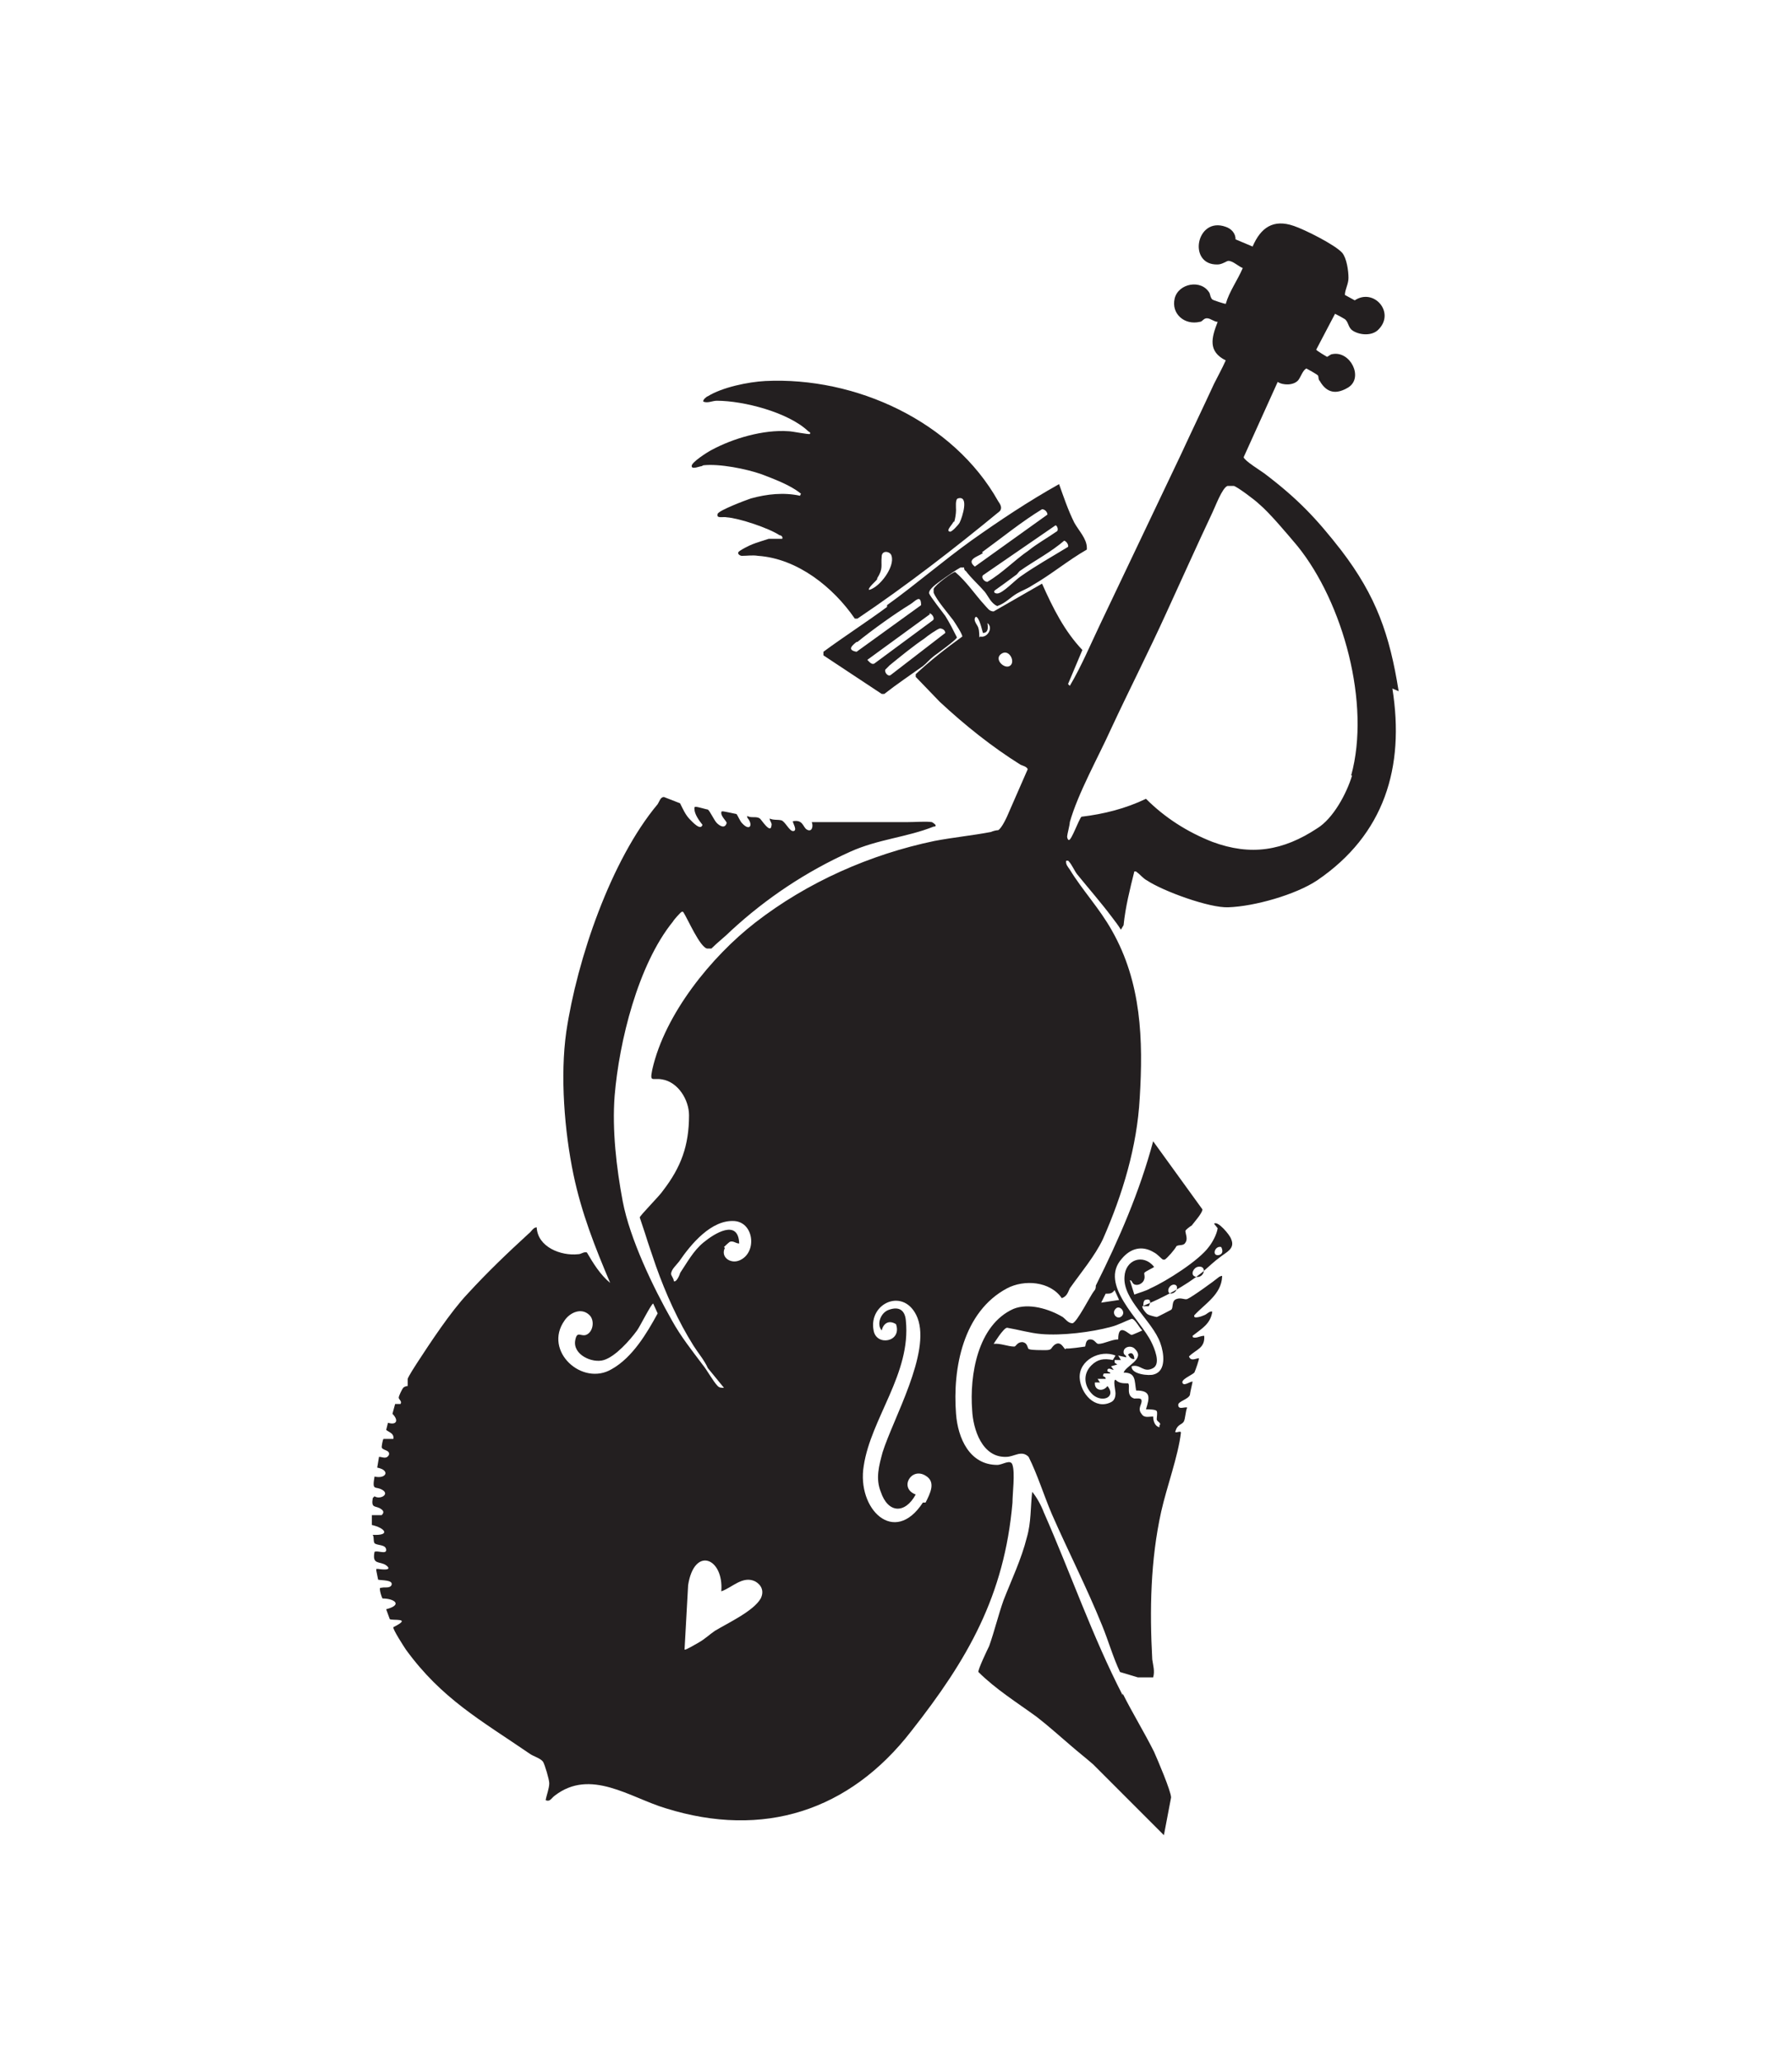 <?xml version="1.0" encoding="UTF-8"?>
<svg id="Layer_1" xmlns="http://www.w3.org/2000/svg" version="1.1" viewBox="0 0 200 230">
  <!-- Generator: Adobe Illustrator 29.0.0, SVG Export Plug-In . SVG Version: 2.1.0 Build 186)  -->
  <defs>
    <style>
      .st0 {
        fill: #231f20;
      }
    </style>
  </defs>
  <path class="st0" d="M150.9,86.5c-.6,2-2.1,4.8-3.9,5.9-3.8,2.5-7.4,3.1-11.7,1.5-2.8-1.1-5.3-2.7-7.4-4.8-2.3,1.1-4.7,1.7-7.2,2-.3.3-1.1,2.6-1.4,2.6-.1,0-.2-.2-.2-.4,0-.2.3-1.3.3-1.6.9-3.2,3.2-7.3,4.6-10.4,2-4.3,4.2-8.6,6.2-13,1.7-3.7,3.4-7.5,5.1-11.1.3-.6,1.1-2.8,1.7-3,.2,0,.4,0,.7,0,.4.1,2.4,1.6,2.8,2,1.2,1,3.2,3.4,4.3,4.7,5.1,6.3,8.2,17.6,6,25.6M103,167.6c-3.2,4.9-7.4.7-6.6-4.1.8-5.3,5.3-10.3,4.7-16.2-.1-1.2-.8-1.6-1.9-1.2-.9.3-1.4,1.6-.8,2.3.2-.8.8-1.2,1.6-.7.7,2-2.2,2.5-2.5.7-.6-3.1,3.5-4.9,4.9-1.4,1.5,3.9-2.7,11.2-3.9,15-.4,1.5-.8,2.9-.2,4.4.8,2.4,2.7,2.5,3.9.3-1.9-.7-.5-3.1,1.1-2.1,1.2.7.5,2,0,3M84.9,178.3c-.8,1.4-3.6,2.7-5.1,3.6-.6.4-1.1.9-1.8,1.3-.2.1-1.5.9-1.6.8l.4-7.2c.7-4.4,4-3,3.7.7,1.2-.4,2.4-1.8,3.8-1.1.7.4,1,1.1.6,1.9M80.8,139.1c0,0,.6-.6.7-.6.4-.1.6.2,1,.2-.1-2.8-2.8-1.1-4-.1-1.1.9-1.8,2.2-2.6,3.4,0,.1-.4,1.1-.7.9,0-.3-.3-.6-.3-.8,0-.5.6-1,.9-1.4,1.3-1.9,3.6-4.7,6.2-4.5,2.2.2,2.5,3.6.5,4.4-1,.4-2.1-.4-1.6-1.4M68.3,152.7c-3.3,2-7.7-2-5.3-5.4.6-.9,1.9-1.5,2.8-.6.6.6.4,1.9-.4,2.2-.6.2-1-.5-1.2.6-.3,1.6,1.9,2.6,3.2,2.2,1.3-.4,2.9-2.2,3.7-3.3.3-.4,1.6-3,1.8-3l.5,1.1c-1.2,2.2-2.8,4.9-5.1,6.2M112.8,74.2c-.6.6-2-.7-1-1.3.8-.5,1.5.8,1,1.3M109.3,71.1s0-.8-.1-1c0-.3-.7-.9-.3-1.3.4,0,.7,1.5.8,1.8.6,0,.6-.6.5-1.1.7.5,0,1.7-.8,1.5M156.1,77.1c-1-6.3-2.5-10.6-6.4-15.7-2.8-3.6-4.9-5.8-8.6-8.6-.4-.3-2.2-1.4-2.3-1.8l3.8-8.4c.6.4,1.8.4,2.3-.2.3-.4.5-1.1.9-1.3,0,0,1.3.7,1.3.8.1.2,0,.4.2.6.8,1.4,1.9,1.5,3.2.7,1.7-1.1.2-4.1-1.8-3.7-.2,0-.5.3-.6.3,0,0-1.2-.7-1.2-.8l2.1-4c0,0,1.2.6,1.2.7.3.3.3.9.8,1.2.8.5,2.2.6,2.9-.2,1.8-1.9-.6-4.6-2.7-3.2l-1.1-.6c0-.6.4-1.2.4-1.9,0-.8-.2-2.2-.7-2.8-.8-.9-4.2-2.6-5.4-3-2.3-.8-3.7.2-4.6,2.3l-1.9-.8c0-.7-.5-1.2-1.1-1.4-3.3-1.2-4.3,4.3-.9,4.2.5,0,1-.4,1.2-.4.5,0,1.1.6,1.6.8-.6,1.4-1.5,2.6-1.9,4-.1,0-1.4-.4-1.5-.5-.2-.2-.2-.4-.3-.7-.9-1.6-3.5-1.1-3.9.6-.4,1.7,1.1,3,2.8,2.6.3,0,.4-.4.8-.4.4,0,.8.4,1.2.4-.7,1.8-1.1,3.3.9,4.3-.4.9-.9,1.8-1.3,2.6-1.2,2.6-2.5,5.3-3.7,7.9-3,6.3-6,12.6-9,18.9-1.1,2.3-2.1,4.7-3.4,6.9l-.2-.2,1.6-3.8c-2-2.1-3.3-4.7-4.5-7.4l-5.4,3.1c-.5,0-.7-.4-1-.7-1.1-1.2-2-2.6-3.3-3.7-.3,0-2.3,1.5-2.4,1.9,0,.2,0,.3,0,.4.3.8,1.6,2.3,2.2,3.1.2.3,1,1.5,1,1.8-1.8,1.3-3.6,2.7-5.2,4.2v.3s2.7,2.8,2.7,2.8c2.8,2.6,5.8,5,9,7,.2.1.7.2.8.5-.7,1.6-1.4,3.2-2.1,4.8-.2.5-.8,1.8-1.2,2-.2,0-.6.1-.8.2-2.1.4-4.2.6-6.3,1-7.2,1.5-14.2,4.6-20,9.1-4.9,3.8-10.1,10.2-11.5,16.4-.3,1.5,0,.9,1.1,1.1,1.8.3,3,2.3,3,4,0,3.4-.9,5.8-2.9,8.4-.3.5-2.6,2.8-2.6,3,.2.6.4,1.2.6,1.8.3,1,.8,2.4,1.2,3.6,1.1,3.1,2.5,6.2,4.2,8.9.5.8,1.2,1.6,1.6,2.5l1.8,2.2c-.3,0-.5,0-.7-.2-.5-.5-1.2-1.8-1.7-2.4-1.2-1.6-2.4-3.1-3.4-4.9-2.1-3.7-4.7-9.1-5.5-13.3-.7-3.7-1.2-8-.9-11.8.5-6,2.6-14.6,6.5-19.4.1-.2.9-1.1,1-1.1.2,0,.1,0,.2.1.5.8,1.8,3.8,2.6,4,.2,0,.3,0,.5,0,.7-.7,1.5-1.3,2.2-2,3.9-3.6,8.4-6.6,13.3-8.8,3.1-1.4,6.3-1.6,9.3-2.8.1,0,.3,0,.2-.2-.1-.1-.2-.2-.4-.3-.6-.1-1.9,0-2.7,0-2.6,0-5.3,0-8,0-.9,0-1.8,0-2.7,0,.2.5,0,1.2-.6.8-.4-.3-.4-1.1-1.5-.9-.1.1.6,1.1,0,1.1-.4,0-.9-1.1-1.3-1.2-.4-.1-.9,0-1.3-.2,0,.3.3.5.2.8-.1,1-1.2-.8-1.3-.8-.4-.3-1,0-1.4-.3v.2c.7.8.3,1.6-.6.6-.2-.2-.5-.9-.6-1,0,0-1.4-.3-1.5-.3-.2,0-.2,0-.2.2,0,.4.6.9.6,1.1-.2.7-.8.3-1.1,0-.3-.3-.8-1.4-1-1.5-.1,0-1.1-.3-1.3-.3-.2,0-.2,0-.2.2,0,.6.5,1.3.9,1.8-.2.7-1.1-.3-1.4-.6-.5-.5-.8-1.2-1.1-1.8l-1.8-.7c-.4,0-.5.5-.7.8-5.2,6.2-9,17.3-10.2,25.4-.7,4.9-.2,11.1.8,15.9.9,4.3,2.4,8.1,4.1,12.1-1.1-.9-1.9-2.2-2.6-3.4-.4-.1-.6.2-1,.2-1.9.2-4.5-.8-4.6-3-.4,0-.6.5-.9.7-2.4,2.2-4.6,4.3-6.8,6.7-1.9,2-4.2,5.5-5.7,7.8-.2.3-.9,1.4-1,1.7,0,.2,0,.6,0,.8,0,0-.3,0-.5.2-.1.1-.5.9-.5,1.1,0,.2.4.4.2.7h-.6c0,0-.3,1.1-.3,1.1.7.7.5,1.3-.5,1l-.2.8c.4.3.9.4.8,1h-1.1c-.1.1-.2.8-.2.9,0,.4,1,.3.8.9-.3.5-.7.2-1.1.2l-.2,1.2c1.5.3,1,1.3-.3,1-.3,1.7.1,1,.9,1.5.8.5-.3,1.1-.9.7l-.2.2c-.2,1.2.3.8.9,1.2.3.2.4.4.1.7h-1.1s0,1.1,0,1.1c1.4.3,2.2,1.2.1,1.1.2.3,0,.9.3,1,.4.2,1.2.1,1.2.7,0,.5-1,0-1.3.2-.3,1.5.6,1,1.3,1.5.9.7-.9.4-.9.4,0,0-.1,0-.2,0v.2c0,0,.2,1,.2,1,.4.1,1.7,0,1.5.6-.2.4-.8.2-1.1.3-.2,0-.2,0-.2.2,0,.2.2.9.3,1,1.3,0,2.3.7.4,1.2l.4,1.1c.3.2,2.6-.2.4.9-.1.2,1.2,2.2,1.4,2.5,4,5.5,8.4,7.9,13.8,11.6.4.3,1.2.5,1.5.9.2.3.7,2,.7,2.4,0,.6-.3,1.3-.4,1.9.5.2.6-.2,1-.5,4-3.1,8.4.2,12.4,1.4,10.9,3.4,20.5.3,27.4-8.6,6.3-8,10.4-15.1,11.3-25.5,0-1,.3-3.3,0-4.2-.2-.7-1.1,0-1.7,0-3.1,0-4.4-3-4.6-5.7-.4-5.1.8-11.4,5.7-14,1.9-1,4.8-.8,6.1,1.1.6-.2.7-.7.9-1.1,1.2-1.7,2.8-3.6,3.7-5.5,2.2-5,3.8-10.3,4.1-15.7.4-6.5.2-12.9-3.1-18.7-1.4-2.5-3.3-4.5-4.7-6.8-.2-.3-.5-.6-.4-1,.3,0,.2,0,.3.1.3.3.6,1,.9,1.4,1.3,1.6,2.7,3.2,3.9,4.8.3.4.7.9,1,1.4l.3-.5c.2-2,.7-4,1.2-6,.2,0,.2,0,.3.1.3.2.7.7,1.1.9,1.8,1.2,7,3.1,9.1,3,2.9-.1,7.5-1.4,9.9-3,7.5-5.1,9.8-12.6,8.4-21.4"/>
  <path class="st0" d="M109.6,61.6c2.2-1.6,4.4-3.4,6.7-4.8.3,0,.6.3.6.6l-8.1,5.8c-1-.8.3-1.1.9-1.5M117.9,59.3c-1,.7-2.1,1.3-3.1,2.1-1.6,1.1-2.9,2.5-4.6,3.5-.4,0-.8-.6-.4-.8l8-5.5c.2,0,.4.6.1.7M118.7,60.3c.3,0,.6.5.5.7-1.8,1.1-3.6,2.1-5.3,3.3-.6.4-2,1.9-2.6,1.9-.3,0-.5-.2-.2-.4.7-.5,1.4-1,2.2-1.6.2-.1.3-.3.5-.5,1.7-1.2,3.5-2.1,5.1-3.5M103.7,68.4c.3,0,.7.6.4.8l-6.5,4.8c-.3.2-.6-.2-.8-.4l7-5.1ZM105.5,70.6l-6.1,4.7c-.3.2-.7-.3-.6-.6,0,0,.4-.4.5-.5,1.1-.9,2.7-2.2,3.9-3,.2-.2,1.5-1.1,1.7-1.1.3,0,.6.2.6.5M95.7,71.6c1.6-1.3,4.1-3.1,5.9-4.2.5-.3,1.2-1.2,1.2.1l-7.2,5.2c-1.1-.2-.5-.7,0-1.1M99,67.7c-2.3,1.7-4.8,3.3-7.1,5v.4c0,0,6.5,4.3,6.5,4.3h.3c1.4-1.1,2.9-2.1,4.3-3.1.4-.3.8-.8,1.2-1.1.4-.3,2.5-1.8,2.6-2.1-.4-.8-.8-1.6-1.3-2.4-.3-.4-1.7-2.2-1.8-2.5-.1-.5,1-1.2,1.4-1.5.4-.3,1.7-1.2,2.1-1.4.1,0,.3,0,.4,0,0,.1,0,.3.2.4.6.8,1.4,1.5,2.1,2.3.4.5.7,1.3,1.4,1.6.9-.3,1.5-1,2.2-1.4.5-.3,1.1-.5,1.7-.9,2.1-1.2,4-2.8,6.1-4v-.2c0-1-.9-1.9-1.4-2.8-.7-1.4-1.2-2.9-1.7-4.3-3.4,1.9-6.7,4.1-9.8,6.3-3.2,2.3-6.2,4.9-9.4,7.2"/>
  <path class="st0" d="M126.6,151.6c0-.5-.3-.9-.7-.5.2.3.3.5.7.5"/>
  <path class="st0" d="M125.3,189.1c-3.4-6.6-5.8-13.6-8.8-20.4-.3-.8-.8-1.7-1.3-2.3-.2,1.7-.1,3.4-.6,5.1-.6,2.4-1.7,4.7-2.6,7-.6,1.7-1,3.4-1.6,5.1-.2.4-1.3,2.7-1.2,2.9,1.9,1.9,4.3,3.4,6.5,5,1.3,1,2.5,2.1,3.8,3.2.8.7,1.7,1.4,2.5,2.1l7.9,7.9.8-4.2c0-.7-1.5-4.2-1.9-5.1-1.1-2.2-2.4-4.3-3.5-6.5"/>
  <path class="st0" d="M97.9,64.5c.7-1.1.4-1.4.5-2.4,0-.8,1-.6,1.1-.1.4,1.2-1.3,3.5-2.5,3.8-.2-.2.8-1,.9-1.2M106.5,58.2c.1-.3.2-.9.2-1.3,0-.3-.1-1.2.2-1.3,1.3-.4.5,2.1.2,2.7-.1.2-.9,1.1-1.1,1-.5-.1.4-.9.4-1.1M78.5,51.9c1.8-.2,4.8.4,6.5,1,1.3.5,3.2,1.2,4.3,2.1.2.1,0,.1,0,.3-1.8-.4-3.7-.2-5.5.3-.6.2-3.5,1.3-3.7,1.7-.2.6.6.3,1,.4,1.4.1,4.7,1.2,5.9,2,.2,0,.4.2.3.4h-1.5c0,0-1.6.5-1.8.6-.3.1-1.5.7-1.6.9-.1.2.2.4.4.4.6,0,1.2-.1,1.8,0,4.4.3,8.4,3.5,10.8,7h.3c5.5-3.7,10.8-7.8,15.9-12,.3-.4,0-.8-.2-1.1-5-8.9-15.9-13.9-26-13.4-1.9.1-4.8.7-6.4,1.7-.1,0-.6.4-.5.6.5.2,1-.1,1.5-.1,3,0,8,1.3,10.2,3.4.1.1.3.1.2.3-.1.1-2-.3-2.4-.3-2.8-.2-6.2.8-8.6,2.1-.4.2-2.3,1.4-2.2,1.8,0,.4.9,0,1.1,0"/>
  <path class="st0" d="M136,140c-.8.1-.4-1.1.3-.9.2.4.2.8-.3.9M133.4,142.4c-.6-.2-.2-1,.3-1.1,1.1-.2.7,1.4-.3,1.1M131,144.2c-.8.4-.8-.7-.1-.9.6-.1.6.6.1.9M128.2,145.7h-.6c0-.2,0-.6.2-.7.6-.2.7.2.4.7M129.4,159.2c-.5-.1-.7-.7-.7-1.2-.5,0-1,.2-1.3-.3-.5-.6.1-1.1,0-1.5,0-.3-.6-.2-.8-.2-1-.3-.4-1.5-.7-1.7-.6,0-1,0-1.4-.4-.3,0,0,1.2,0,1.5,0,.4-.1.8-.5,1-1.8.9-3.4-1-3.5-2.7-.1-2,2.3-3.2,4-2.5l-.3.5c-1-.2-1.7-.1-2.4.6-1,1-.8,2.4.2,3.3,1.1.9,2.6.2,1.6-1-.5.7-1.5.5-1.4-.4h.6c0,.1-.3-.4-.3-.4h.9c0-.4-.5-.1-.2-.6h.7c.1-.2-.4-.1-.3-.4.1-.3.5,0,.7,0l-.3-.4.7-.2-.3-.2v-.3c.1,0,.7,0,.7,0l-.3-.5.9.2c0-.3-.3-.2-.3-.6,0-.6.9-.8,1.3-.3,1.1,1.1-1,1.8-1.3,2.6,1.4,0,1.2.9,1.4,2,1.7,0,1.5.8,1.1,2.1.3,0,1.1,0,1.2.2.1.2,0,.6,0,.9,0,.3.6.4.3.7M118.9,150.5c-.2-.1-.5-1-1.2-.5-.5.4-.2.6-1.1.6-.3,0-1.5,0-1.7-.1-.3,0-.1-.7-.8-.8-.6,0-.7.5-.9.5-.7,0-1.6-.4-2.3-.3,0,0,1.1-1.8,1.5-1.8,1.2.2,2.6.6,3.8.7,2.3.2,5.6-.2,7.8-.8.8-.2,1.5-.6,2.3-.9.4,0,.9,1.1,1.2,1.3,0,0-1.1.5-1.2.5-.3,0-1.5-1.5-1.5.5-.7,0-1.6.5-2.2.5-.3,0-.4-.5-.9-.5-.6,0-.5.7-.6.8,0,0-2,.3-2.1.2M123.4,144.3c.5,0,.7,0,1-.4l.5,1.1-2,.3.5-1ZM125.2,146.8c-.5.5-1.2-.3-.7-.8.4-.5,1.2.3.7.8M135.9,137c-.1.7-.6,1.6-1,2.1-1.1,1.5-4.7,3.8-6.5,4.6-.5.3-1.3.5-1.8.7l-.5-1.6c.3,0,.2.4.6.5.4.1.9-.2,1-.6.1-.3,0-.5,0-.7.1-.2,1.1-.6,1.1-.7-1.2-1.5-3.2-.8-3.3,1.1-.2,2.6,3.1,4.9,4,7.4.4,1.1.7,3.1-.7,3.5-.5.2-2.6,0-2.5-.9,1-.3,1.3.8,2.4.2.9-.5.1-2.3-.2-2.9-1.2-2.5-5.9-6.4-3.3-9.3,1-1.2,2.3-1.5,3.6-.7.4.2.8.7,1,.8.1,0,.1,0,.2,0,.3-.2,1.1-1.1,1.3-1.5.3-.2.8,0,1-.4.3-.4,0-1,0-1.3,0-.1.5-.5.7-.6.3-.4,1.2-1.4,1.2-1.8l-5.5-7.6c-1.5,5.6-3.8,10.9-6.4,16.1,0,.2,0,.4-.2.6-.4.5-1.9,3.5-2.4,3.6-.5,0-.8-.5-1.1-.7-1.5-.9-3.8-1.6-5.5-.9-4,1.8-4.9,7.4-4.6,11.3.1,2.1,1.1,5.3,3.8,5.2.9,0,1.7-.8,2.5,0,1,2,1.7,4.3,2.6,6.4,1.8,4.1,3.9,8.2,5.6,12.4.7,1.7,1.2,3.5,2,5.2l2,.6h1.7c.2-.7,0-1.3-.1-2-.3-5.5-.2-11.1,1-16.5.6-2.7,1.9-6.2,2.2-8.8,0-.3-.8.2-.6-.2.2-.7.7-.7.9-1,.2-.3.2-1.2.4-1.6-.3-.1-1,.3-1-.3,0-.4,1.1-.6,1.3-1.1,0-.2.3-1.4.3-1.5-.3,0-.9.5-1.1.2-.3-.4,1-.9,1.3-1.2.1-.2.6-1.6.5-1.6-.3,0-.9.4-1.1-.2.8-.8,1.8-.9,1.7-2.3-.4,0-.7.2-1,.2-.2,0-.3,0-.3-.2,1-.8,2-1.3,2.2-2.7-.3-.1-.6.3-.9.4-.2.1-1.3.5-1.1,0,1.2-1.3,3-2.3,3.1-4.3,0-.2-.2,0-.3,0-.6.5-3.1,2.3-3.6,2.5-.3.1-.7-.2-1.2,0-.6.2-.3,1-.6,1.2,0,0-1.5.8-1.6.8-.1,0-.9-.2-1-.3-.1,0-.7-.7-.6-.9,2.4-1,4.7-2.2,6.7-3.8.7-.6,1.3-1.2,2-1.7.6-.5,1.7-.9,1.2-2-.1-.4-1.5-2.1-1.9-1.7"/>
</svg>